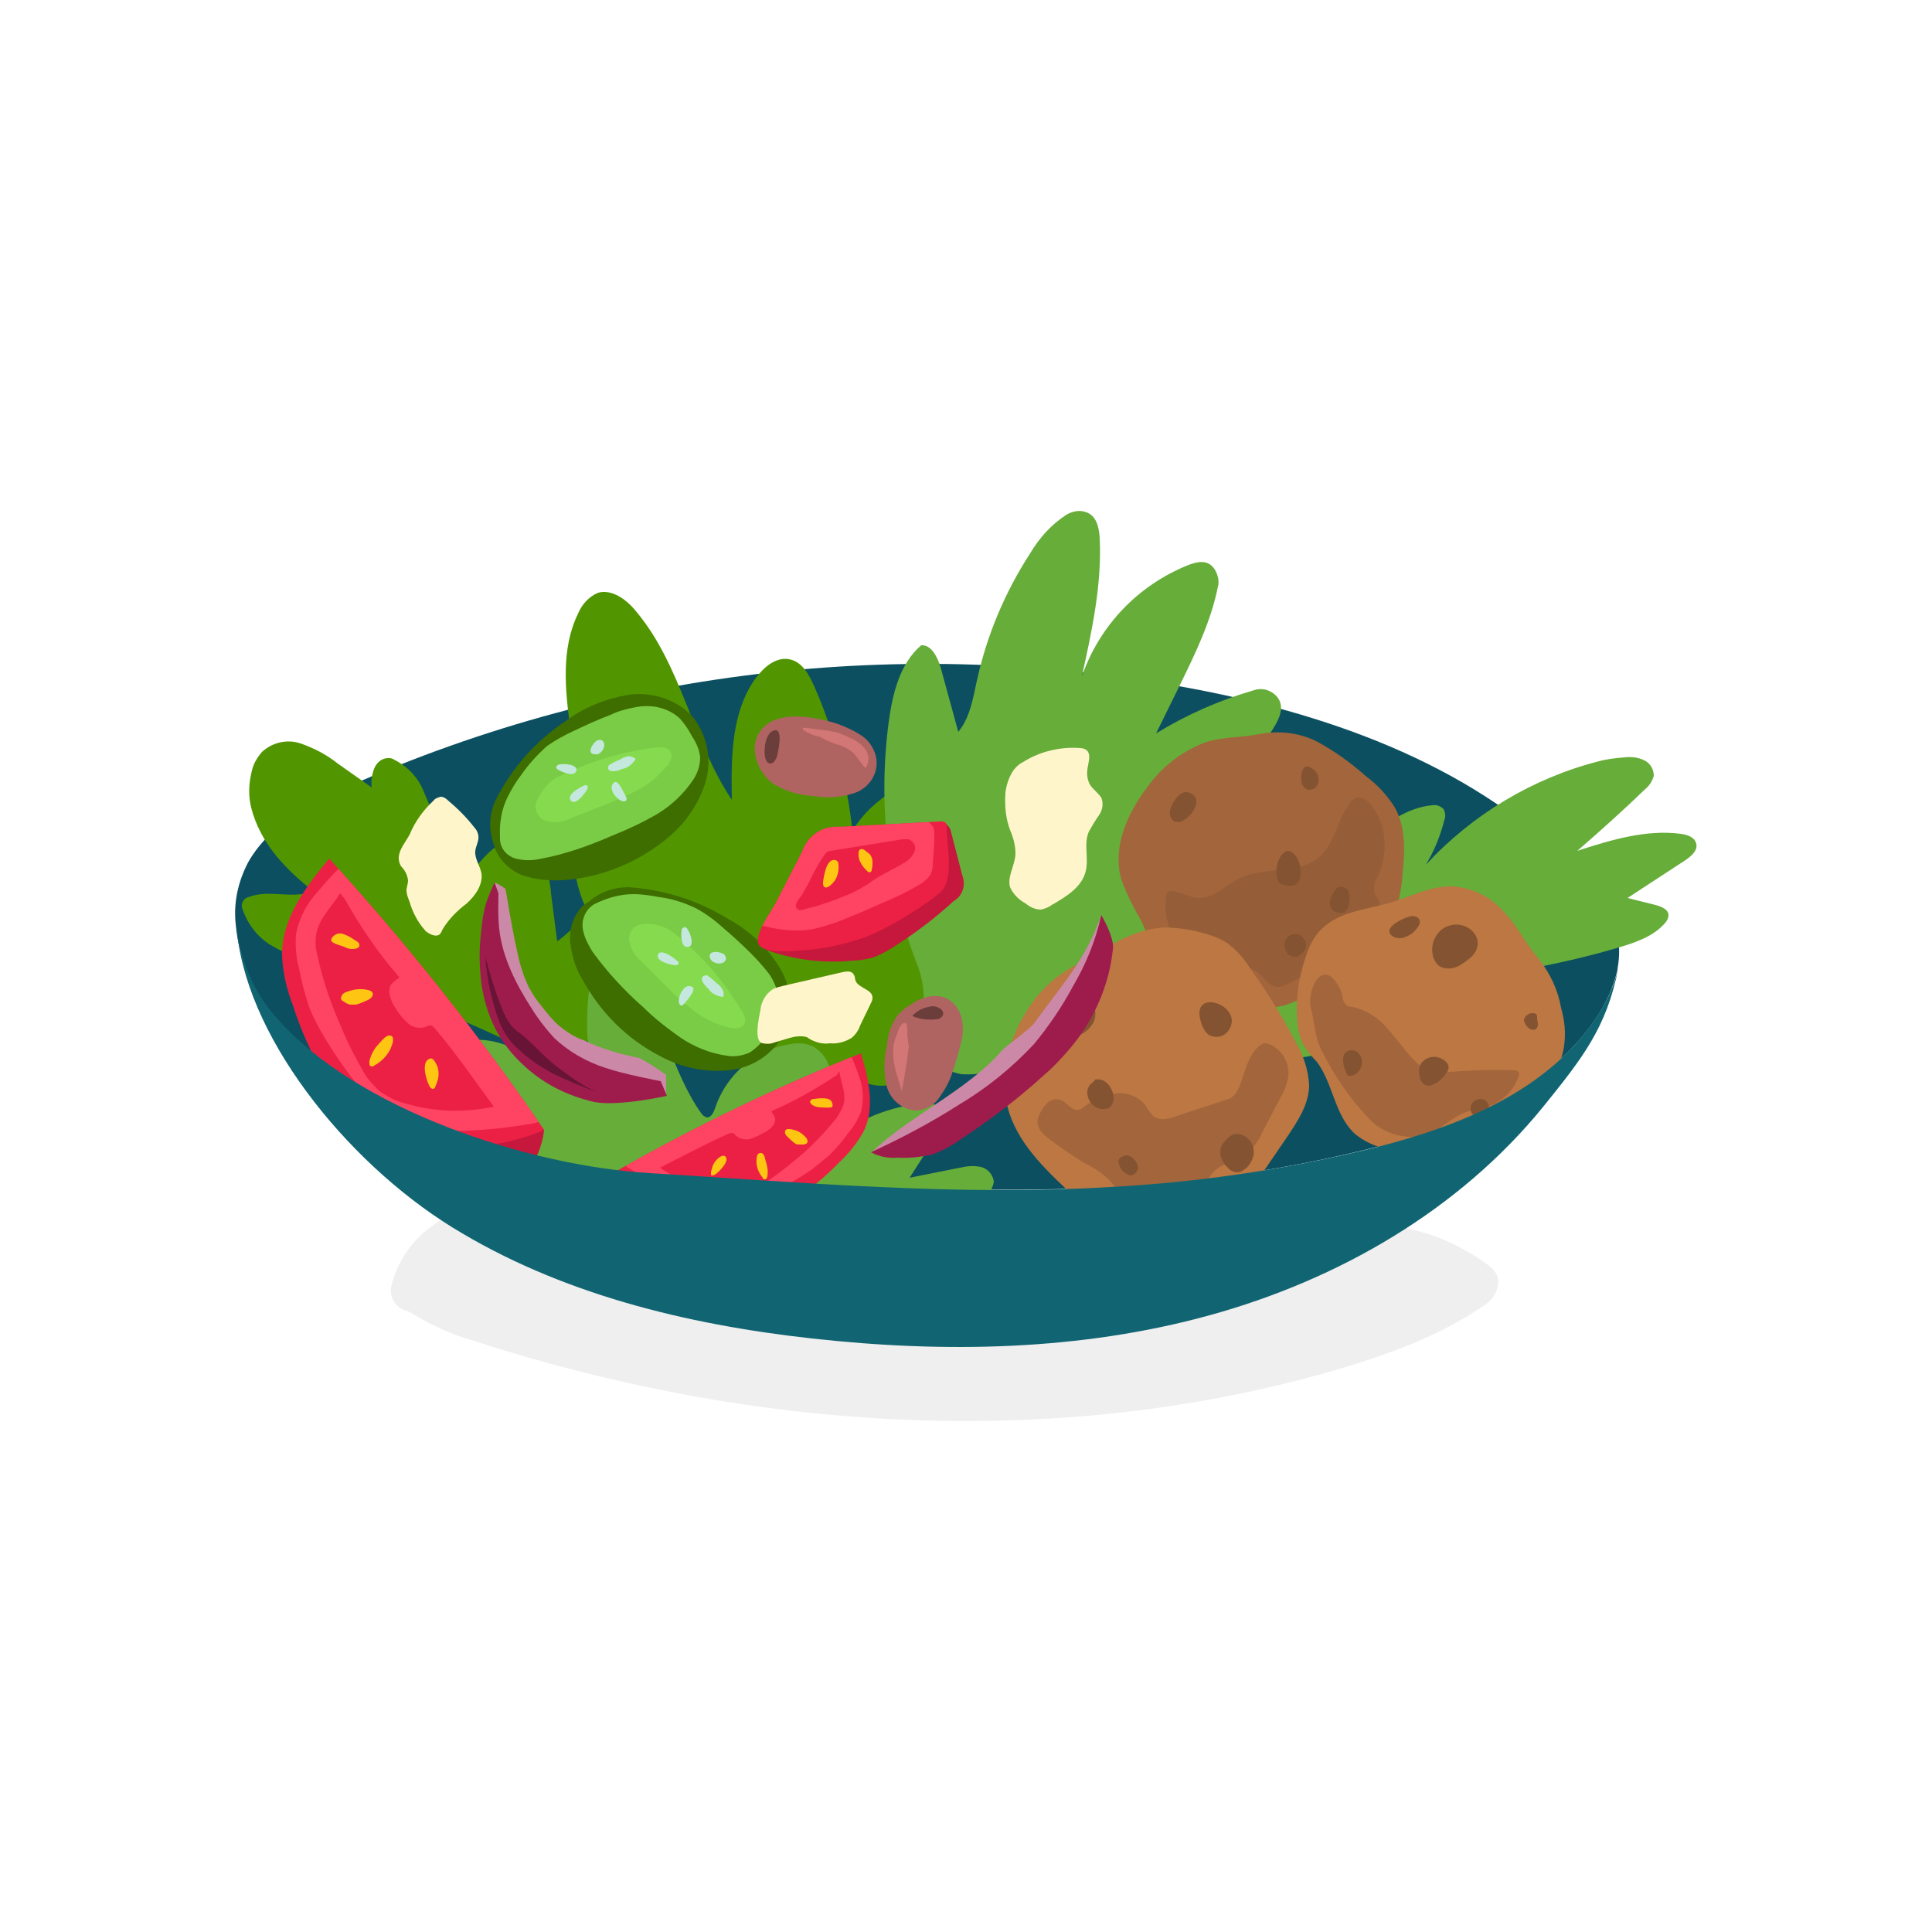 <?xml version="1.0" encoding="utf-8"?>
<!-- Generator: Adobe Illustrator 26.0.1, SVG Export Plug-In . SVG Version: 6.00 Build 0)  -->
<svg version="1.1" id="Artwork_-_Primary" xmlns="http://www.w3.org/2000/svg" xmlns:xlink="http://www.w3.org/1999/xlink" x="0px"
	 y="0px" viewBox="0 0 250 250" style="enable-background:new 0 0 250 250;" xml:space="preserve">
<style type="text/css">
	.st0{fill:#EFEFEF;}
	.st1{fill:#0C4F60;}
	.st2{fill:#519600;}
	.st3{fill:#67AD39;}
	.st4{fill:#3E6D00;}
	.st5{fill:#7ACC46;}
	.st6{fill:#85DB4D;}
	.st7{fill:#C4E8DD;}
	.st8{fill:#CC89A7;}
	.st9{fill:#9E1C4C;}
	.st10{fill:#681436;}
	.st11{fill:#AF6461;}
	.st12{fill:#6B3D3B;}
	.st13{fill:#D37676;}
	.st14{fill:#A3653B;}
	.st15{fill:#965E38;}
	.st16{fill:#845331;}
	.st17{fill:#BC7742;}
	.st18{fill:#C6173D;}
	.st19{fill:#EC2044;}
	.st20{clip-path:url(#SVGID_00000119806736299285417540000011962721950979978629_);}
	.st21{fill:#FF4363;}
	.st22{fill:#FFC513;}
	.st23{clip-path:url(#SVGID_00000042012024177697663620000004042214726000505754_);}
	.st24{clip-path:url(#SVGID_00000088853840198459564160000000198957304205155213_);}
	.st25{fill:#116572;}
	.st26{fill:#FFF5CA;}
</style>
<path class="st0" d="M52.5,169.6c0.3,0.1,0.6,0.2,0.9,0.4c2.4,1.5,5.1,2.7,7.9,3.5c36,11.7,75.5,14.3,111.8,3.7
	c6.7-2,13.4-4.4,19.1-8.4c0.6-0.4,1.1-1,1.4-1.7c0.8-1.8-0.2-2.8-1.3-3.6c-2.8-2-5.9-3.5-9.2-4.3c-12.9-3.4-26.4-4.1-39.6-5.2
	c-12.3-1-24.5-1.9-36.8-2.3c-13.4-0.4-26.9-0.4-39.9,2.6c-3.9,0.9-7.9,2.1-11.1,4.5c-2.6,1.9-4.4,4.7-5.1,7.8
	C50.4,167.9,51.2,169.2,52.5,169.6L52.5,169.6z"/>
<path class="st1" d="M209.2,120.4c-0.8-2.3-2.1-4.5-3.8-6.2c-12.4-13.9-30.8-21-49.1-24.7C118.8,82,79.9,86.3,45,101.8
	c-5,2.2-10.2,5-12.9,9.8c-1.3,2.5-1.9,5.2-1.6,8c0.4,4.4,2.1,8.6,5,11.9c10.4,12.1,32.9,19.4,48.5,20.3c19.8,1.2,39.6,2.9,59.5,1.8
	c11.6-0.6,23.1-2.3,34.3-5.1c11.1-2.8,22.6-7.4,28.9-17c1.2-1.8,2.1-3.9,2.6-6c0,0,0-0.1,0-0.1C209.6,123.8,209.6,122.1,209.2,120.4
	z"/>
<path class="st2" d="M104.6,140.4c-7.4-3.2-14.3-7.4-20.4-12.7c-5.1-4.3-9.9-10-9.9-16.8c0-0.7,0.2-1.6,0.9-1.8
	c0.6-0.1,1.1,0.1,1.5,0.5l3.5,2.3c-4-4.9-5.4-11.4-6.4-17.7c-0.7-5-1.2-10.3,1-14.8c0.5-1.2,1.4-2.2,2.6-2.7
	c1.8-0.5,3.7,0.9,4.9,2.4c5.9,7,7.3,16.8,12.4,24.4C94.6,98,94.6,92,97.9,87.6c1-1.3,2.5-2.6,4.2-2.3s2.6,2,3.3,3.6
	c2.6,5.9,4.2,12.2,4.9,18.6c1.4-2.3,3.4-4.1,5.7-5.4c0.4-0.3,0.8-0.4,1.3-0.4c0.9,0.1,1.4,1,1.6,1.9c1.4,5.4-2.6,10.8-2.4,16.4
	c3.4,0.7,6.7-2.9,10-2.1c0.4,0.1,0.8,0.3,1.2,0.7c0.3,0.4,0.5,1,0.6,1.5c1.1,7.9-2.9,15.6-10,19.3c-2.1,1-4.7,1.6-6.7,0.5"/>
<path class="st3" d="M119.2,132.3c0.6-2.6,0.4-5.3-0.6-7.7c-3.8-9.9-5-20.6-3.6-31.2c0.5-3.6,1.4-7.5,4.2-9.9
	c1.3-0.1,2.1,1.5,2.5,2.8l2.3,8.4c1.5-1.8,1.9-4.3,2.4-6.6c1.3-5.9,3.6-11.4,6.9-16.5c1.2-2,2.7-3.7,4.7-5c0.7-0.4,1.5-0.6,2.3-0.4
	c1.6,0.4,1.9,2,2,3.4c0.3,6-1,12-2.3,17.9c2.3-6.6,7.3-11.8,13.8-14.4c1.1-0.4,2.5-0.8,3.4,0.6c0.4,0.7,0.6,1.5,0.4,2.2
	c-0.9,4.5-2.9,8.6-4.9,12.7l-3.1,6.3c3.9-2.4,8.2-4.3,12.7-5.6c0.9-0.3,1.9-0.1,2.7,0.6c1.4,1.3,0.6,3-0.2,4.3
	c-2.7,4.2-5.7,8.1-9,11.8c1.7,1.1,3.8-0.1,5.7-0.5c0.6-0.2,1.2-0.1,1.8,0.2c0.7,0.5,1.1,1.4,0.8,2.3c-0.2,0.8-0.7,1.6-1.2,2.3
	c-2.5,3.3-5.2,6.3-8.2,9c-0.8,0.6-1.4,1.4-1.7,2.3c0,0.8,0,1.5,0,2.3c-0.2,1.5-1.4,2.6-2.6,3.6c-6.4,4.9-13.7,8.6-21.4,10.9
	c-1.5,0.5-3,0.7-4.6,0.6c-3-0.5-5.1-3.2-5-6.2V132.3z"/>
<path class="st2" d="M65.7,134.7c-7.9-3.7-16-7-24.3-9.8c-2.1-0.6-4.1-1.3-6-2.4c-1.9-1-3.3-2.8-4-4.8c-0.3-0.6,0-1.4,0.7-1.6
	c0.1,0,0.2-0.1,0.3-0.1c2.6-0.9,5.6,0.4,8.1-0.7c-3.5-2.8-6.8-6.1-8-10.8c-0.4-1.6-0.3-3.2,0.1-4.8c0.2-0.9,0.7-1.7,1.3-2.4
	c1.3-1.2,3.2-1.7,5-1.1c1.7,0.6,3.3,1.4,4.8,2.6l4.4,3.1c-0.1-0.8,0-1.6,0.3-2.4c0.3-0.8,1-1.4,1.8-1.4c0.3,0,0.5,0,0.8,0.2
	c1.8,0.9,3.2,2.4,3.9,4.3l4.5,10.5c0.2,0.3,0.4,0.8,0.8,0.7c0.2-0.1,0.4-0.2,0.5-0.4c0.8-1.2,1.7-2.3,2.8-3.3c1.1-1,2.6-1.4,4.1-1.1
	c1.3,0.4,2.3,1.4,2.8,2.7c0.5,1.2,0.8,2.5,0.9,3.9l0.8,6.2c0.9-0.6,1.6-1.4,2.5-2c0.9-0.7,2.1-0.7,3,0c0.5,0.6,0.8,1.4,0.8,2.1
	c0.3,3.5-1.5,10.2-3,14.7c-0.4,1.3-1.8,2-3.1,1.6c-0.1,0-0.2-0.1-0.3-0.1L65.7,134.7z"/>
<path class="st3" d="M75.8,157c-4.1-2.3-8.1-4.7-11.4-8s-5.7-7.7-5.8-12.4c0-0.4,0-0.7,0.2-1.1c0.2-0.3,0.6-0.5,0.9-0.6
	c3-1,6.4,0.3,9.1,2s5.3,3.9,8.4,4.6c-1.2-4.3-1.5-8.8-1-13.2c0.2-1.6,0.9-3.6,2.5-3.8c1.1,0,2.2,0.6,2.8,1.6
	c4.3,5.1,5.3,12.4,9.2,17.9c0.2,0.3,0.4,0.5,0.8,0.6c0.5,0,0.8-0.6,1-1.1c1.4-4.4,5.2-7.7,9.8-8.4c1-0.2,2-0.1,2.9,0.3
	c1.2,0.7,2.1,1.9,2.2,3.3c0.2,1.4,0.1,2.8-0.2,4.1l-0.9,6c3.5-3.4,8-5.5,12.9-6c0.8-0.2,1.7,0,2.4,0.5c1,1,0.3,2.6-0.5,3.8l-3.4,5.3
	l6.5-1.3c0.9-0.2,1.8-0.3,2.7-0.1c0.9,0.2,1.6,1,1.7,1.9c-0.1,0.7-0.5,1.4-1,1.8c-5,5.3-12.6,7.5-19.8,8.5c-8.4,1.2-17.7,1-24.6-3.9
	L75.8,157z M165.6,125.4c2.5-6.4,6.5-12.2,11.5-16.8c2.3-2.2,5.1-4.1,8.2-4.4c0.6-0.1,1.1,0.1,1.5,0.5c0.2,0.4,0.3,0.9,0.1,1.4
	c-0.5,2-1.3,4-2.4,5.8c6-6.5,13.8-11.2,22.4-13.4c1.1-0.3,2.2-0.4,3.3-0.5c0.9-0.1,1.8,0,2.6,0.4c0.8,0.4,1.2,1.2,1.2,2
	c-0.2,0.7-0.6,1.3-1.1,1.7c-2.9,2.8-5.8,5.4-8.8,8c4.3-1.4,8.9-2.8,13.4-2.2c0.8,0.1,1.8,0.4,2,1.3s-0.7,1.6-1.4,2.1l-7.5,4.9
	l3.6,0.9c0.8,0.2,1.7,0.6,1.7,1.3c0,0.4-0.2,0.8-0.5,1.1c-1.4,1.6-3.6,2.4-5.6,3c-4.3,1.3-8.8,2.3-13.2,3.1c1.3-0.1,1.9,1.8,1.2,2.9
	s-2.1,1.5-3.3,1.8l-12.4,3.4l-2.6,0.7l-1.1,0.3c-6.2,1.7-12.6,2.7-19,3.2c-1.2,0.1-2.3-0.9-2.3-2.1c0-0.6,0.2-1.2,0.6-1.6
	L165.6,125.4z"/>
<path class="st4" d="M75.4,117.2c-1.2,1.3-1.8,3-1.6,4.8c0.2,1.7,0.7,3.4,1.6,4.8c2.3,4.2,5.7,7.6,9.9,9.8c2.7,1.5,5.9,2.2,9,1.9
	c3.1-0.3,5.9-2.2,7.3-5c1.1-2.8,0.8-6-0.9-8.6c-1.6-2.5-3.9-4.6-6.5-6c-3.9-2.4-8.3-3.8-12.9-4.1c-1.8,0-3.6,0.6-5,1.8L75.4,117.2z"
	/>
<path class="st5" d="M75.5,120.6c0.2,0.9,0.7,1.8,1.2,2.6c1.9,2.6,4.1,5,6.5,7.1c1.5,1.5,3.2,2.8,4.9,4c1.8,1.2,3.8,2,5.9,2.3
	c1,0.2,2.1,0,3-0.4c0.8-0.5,1.6-1.3,2.1-2.1c0.6-0.7,1-1.5,1.4-2.3c0.6-2,0.2-4.1-1-5.8c-0.7-0.9-1.5-1.8-2.3-2.6
	c-1.2-1.2-2.4-2.3-3.7-3.4c-1.1-1-2.2-1.8-3.5-2.5c-1.5-0.7-3-1.2-4.6-1.4c-1.1-0.2-2.3-0.4-3.4-0.4c-1.8,0-3.5,0.5-5.1,1.3
	C75.7,117.7,75.1,119.2,75.5,120.6z"/>
<path class="st6" d="M82.1,120c-0.5,0.4-0.7,1-0.7,1.6c0.2,1.1,0.7,2.1,1.6,2.8l2.9,2.9c1.2,1.3,2.5,2.4,3.9,3.5
	c1.4,1.1,3,1.8,4.7,2.2c0.6,0.1,1.4,0.1,1.8-0.4c0.2-0.5,0.1-1-0.1-1.4c-0.3-0.5-0.6-1.1-1-1.6c-2.1-3.3-4.7-6.2-7.8-8.7
	c-0.8-0.7-1.8-1.1-2.8-1.3C83.7,119.6,82.9,119.4,82.1,120L82.1,120z"/>
<path class="st7" d="M87.4,124.9c0.2,0,0.5-0.1,0.4-0.3c0-0.1,0-0.1-0.1-0.2c-0.4-0.4-2-1.6-2.5-1C84.6,124.4,87,124.9,87.4,124.9z
	 M88.1,130.1c0.2,0.1,0.4-0.2,0.6-0.4c0.3-0.4,1.9-2.1,0.4-2.1C88.2,127.6,87.4,129.8,88.1,130.1z M90.9,127c0.2,0.4,0.5,0.7,0.8,1
	c0.4,0.6,1.1,0.9,1.8,1c0,0,0.1,0,0.1,0c0,0,0-0.1,0-0.1c0.1-0.4,0-0.7-0.2-1c-0.2-0.3-0.4-0.5-0.7-0.7c-0.4-0.4-0.8-0.7-1.2-1
	C90.9,126.2,90.7,126.5,90.9,127z M88.2,120.4c0-0.2,0.1-0.3,0.3-0.4s0.4,0.1,0.5,0.3c0.3,0.4,0.9,2.1,0.1,2.2
	C88.1,122.8,88.1,120.9,88.2,120.4z M93.9,124.2c0.1-0.2,0-0.5-0.2-0.7c-0.5-0.4-2.2-0.6-1.8,0.5C92.1,124.7,93.6,125,93.9,124.2z"
	/>
<path class="st4" d="M64.1,109.9c0.7,1.6,2,2.8,3.6,3.4c1.6,0.5,3.4,0.7,5.1,0.6c4.7-0.3,9.3-2.1,13-5c2.5-1.9,4.4-4.4,5.4-7.4
	c1-3,0.4-6.3-1.6-8.8c-2.1-2.2-5.2-3.2-8.2-2.8c-3,0.5-5.8,1.6-8.2,3.4c-3.8,2.5-6.9,6-9,10.1c-0.8,1.6-1,3.5-0.5,5.3L64.1,109.9z"
	/>
<path class="st5" d="M67.2,111.2c1,0.2,2,0.1,2.9-0.1c3.2-0.6,6.2-1.7,9.2-3c2-0.8,3.9-1.7,5.8-2.8c1.8-1.1,3.4-2.6,4.6-4.4
	c0.6-0.9,0.9-1.9,0.9-2.9c-0.1-1-0.5-1.9-1.1-2.8c-0.4-0.8-0.9-1.5-1.5-2.2c-1.5-1.4-3.6-1.9-5.7-1.5c-1.1,0.2-2.3,0.5-3.3,1
	c-1.6,0.6-3.1,1.3-4.6,2c-1.3,0.6-2.6,1.3-3.7,2.1c-1.2,1.1-2.3,2.3-3.2,3.6c-0.7,0.9-1.3,1.9-1.8,2.9c-0.8,1.6-1.1,3.4-1,5.2
	C64.6,109.8,65.7,111,67.2,111.2z"/>
<path class="st6" d="M69.4,104.9c0.2,0.6,0.6,1.1,1.2,1.3c1.1,0.3,2.2,0.2,3.2-0.3l3.8-1.5c1.6-0.6,3.2-1.3,4.8-2.1
	c1.6-0.8,2.9-2,4-3.3c0.4-0.5,0.7-1.2,0.3-1.8c-0.3-0.4-0.8-0.5-1.3-0.5c-0.6,0-1.2,0.1-1.8,0.2c-3.9,0.6-7.6,1.8-11.1,3.5
	c-1,0.4-1.8,1.2-2.4,2.1C69.6,103.3,69.1,104,69.4,104.9z"/>
<path class="st7" d="M76,102.1c0.1-0.2,0.1-0.4-0.1-0.5c-0.1,0-0.1,0-0.2,0c-0.5,0.2-2.3,1.1-1.9,1.9
	C74.4,104.5,75.8,102.5,76,102.1z M81,103.6c0.2-0.2,0-0.5-0.1-0.7c-0.3-0.5-1.1-2.6-1.7-1.3C78.8,102.5,80.4,104.1,81,103.6z
	 M79.3,99.8c0.4,0,0.8-0.1,1.2-0.3c0.7-0.1,1.3-0.6,1.7-1.2v-0.1c0,0,0-0.1-0.1-0.1c-0.3-0.2-0.7-0.3-1-0.2
	c-0.3,0.1-0.6,0.2-0.9,0.4c-0.5,0.2-0.9,0.4-1.4,0.7C78.5,99.5,78.8,99.8,79.3,99.8z M72.2,99.6c-0.1-0.1-0.3-0.2-0.2-0.4
	s0.3-0.3,0.5-0.3c0.5-0.1,2.2,0,2.1,0.8C74.3,100.7,72.6,99.8,72.2,99.6z M78,95.9c-0.2-0.2-0.5-0.2-0.7-0.1
	c-0.6,0.3-1.5,1.8-0.3,1.8C77.7,97.8,78.6,96.5,78,95.9z"/>
<path class="st8" d="M64,114.2c0.3,0.1,0.8,0.4,1.1,0.6c0.1,0.1,0.2,0.1,0.3,0.2l0.1,0.5c0,0,0.8,5,1.4,7.5c0.3,1.6,0.8,3.2,1.5,4.7
	c0.5,0.9,1,1.7,1.6,2.4c0.7,0.9,1.4,1.8,2.3,2.6c1,0.8,2,1.5,3.2,1.9c2.3,1.1,4.7,1.8,7.2,2.3c1.2,0.6,2.4,1.4,3.5,2.2v2.7l-8.9-2.2
	l-12.8-11.1l-0.5-5"/>
<path class="st9" d="M62.1,125c0.1,3,0.8,5.9,2.2,8.5c0.9,1.6,2,3,3.3,4.2c2.6,2.5,5.8,4.1,9.3,4.9c3.2,0.6,9.4-0.8,9.4-0.8
	l-0.8-1.9c0,0-4.8-0.9-7.1-1.7c-2.5-0.8-4.8-2.1-6.7-3.9c-1.1-1.2-2.1-2.5-2.9-3.8c-2-3.1-3.8-6.6-4.2-10.3
	c-0.2-1.6-0.1-4.6-0.1-4.6l-0.5-1.4c0,0-0.8,1.7-1,2.4c-0.4,1.2-0.6,2.4-0.7,3.6C62.1,121.8,62,123.4,62.1,125z"/>
<path class="st10" d="M64.6,132.2c0.3,0.7,0.6,1.3,1,1.9c0.3,0.4,0.5,0.7,0.8,1c1.5,1.6,3.4,2.9,5.3,3.9c1.9,0.9,3.8,1.7,5.8,2.4
	c-1.5-0.6-2.8-1.4-4.1-2.4c-0.7-0.5-1.4-1-2.1-1.6c-1.4-1.2-2.6-2.6-4-3.7c-0.5-0.3-0.9-0.7-1.3-1.2c-0.4-0.6-0.8-1.3-1-1.9
	c-0.9-2.2-1.6-4.5-2.2-6.8C63,126.7,63.6,129.5,64.6,132.2L64.6,132.2z"/>
<path class="st11" d="M118,129.9c-0.7,0.4-1.2,0.8-1.8,1.4c-0.8,1.1-1.3,2.4-1.4,3.8c-0.4,1.7-0.5,3.5-0.1,5.3
	c0.4,1.8,1.9,3.1,3.7,3.3c1.2,0,2.4-0.6,3.1-1.6c0.7-1,1.3-2,1.7-3.2c0.4-1.2,0.8-2.5,1.1-3.8c0.4-1.2,0.4-2.6,0-3.8
	C123.1,128.3,120.2,128.4,118,129.9z"/>
<path class="st12" d="M118.2,131.3c-0.1,0.1-0.1,0.1-0.1,0.2c1,0.4,2,0.5,3,0.4c0.4,0,0.7-0.2,0.9-0.5c0.3-0.8-0.8-1.2-1.3-1.2
	C119.8,130.3,118.9,130.6,118.2,131.3L118.2,131.3z"/>
<path class="st13" d="M116,134c-0.2,0.5-0.4,1.1-0.4,1.6c-0.1,1.2,0.1,2.4,0.5,3.6c0.2,0.7,0.4,1.4,0.6,2c0.3-1.7,0.6-3.3,0.8-5
	c0-0.2,0.1-0.5,0.1-0.7c0-0.3-0.1-0.6-0.1-0.9c-0.1-0.4-0.1-0.8-0.1-1.2s0-0.8-0.2-1C116.5,132.2,116.1,133.7,116,134z"/>
<path class="st11" d="M100.2,101.5c1.5,0.9,3.2,1.4,5,1.5c1.7,0.3,3.5,0.2,5.1-0.3c2.2-0.6,3.6-2.8,3-5c-0.3-1-0.9-1.9-1.8-2.5
	c-1.2-0.8-2.6-1.4-4-1.8c-2.6-0.7-6.7-1.4-8.8,0.8S98,100.1,100.2,101.5z"/>
<path class="st12" d="M99,98c0.1,0.4,0.3,0.8,0.7,0.8s0.6-0.4,0.8-0.8c0.2-0.7,0.9-3.8-0.3-3.5S98.8,97.1,99,98z"/>
<path class="st13" d="M108.2,96.3c0.8,0.2,1.6,0.6,2.2,1.1c0.6,0.6,1,1.4,1.6,2c0.5-0.7,0.5-1.7,0-2.4c-0.5-0.7-1.2-1.2-2-1.5
	c-0.5-0.3-1.1-0.5-1.6-0.7c-0.3-0.1-0.7-0.1-1-0.2l-2.2-0.3c-0.3,0-1.8-0.4-1.2,0.2c0.6,0.4,1.3,0.7,2,0.8
	C106.7,95.7,107.4,96,108.2,96.3z"/>
<path class="st14" d="M155.6,96.2c-2.9,1.2-5.3,3.1-7.1,5.6c-2.6,3.4-4.6,7.8-3.4,12c0.7,1.9,1.6,3.7,2.6,5.4
	c0.8,1.9,1.7,3.8,2.8,5.6c2.3,3.3,6.4,5.1,10.4,5.5c1.8,0.3,3.6,0.2,5.3-0.2c2.5-0.8,4.7-2.1,6.7-3.8c3-2.3,6.3-4.7,7.6-8.3
	c0.6-1.6,0.9-3.3,1-5c0.3-2.9,0.4-6-1-8.5c-1-1.6-2.3-3-3.8-4.1c-1.9-1.7-4-3.2-6.2-4.4c-2.3-1.2-5-1.5-7.6-1
	C160.4,95.5,157.9,95.3,155.6,96.2z"/>
<path class="st15" d="M170.3,111.2c-2.8,2-6.9,0.9-10,2.5c-1.8,0.9-3.3,2.6-5.3,2.5c-1.2-0.1-2.3-0.9-3.5-0.9c-0.2,0-0.3,0-0.4,0.1
	c-0.1,0.1-0.2,0.3-0.2,0.5c-0.3,1.9,0.1,3.9,1.1,5.6c1,1.7,2.7,2.8,4.6,3.2c2.1,0.4,4.4-0.2,6.1,1.1c0.9,0.7,1.5,1.8,2.5,1.9
	c0.5,0,1-0.1,1.5-0.4c4.4-2.2,8.2-5.3,11.2-9.1c0.4-0.4,0.6-1,0.6-1.5c-0.2-0.3-0.3-0.7-0.6-1c-0.2-0.8-0.1-1.6,0.4-2.3
	c0.9-2,1.1-4.2,0.6-6.3c-0.6-2.2-2.9-5.9-4.6-2.6C172.8,106.7,172.6,109.6,170.3,111.2z"/>
<path class="st16" d="M165.5,111.2c-0.3,0.7-0.4,1.4-0.3,2.1c0,0.3,0.1,0.6,0.3,0.9c0.2,0.2,0.4,0.3,0.7,0.3c0.5,0.2,0.9,0.2,1.4,0
	c0.3-0.2,0.6-0.5,0.6-0.9C168.8,111.8,166.9,108.4,165.5,111.2z M151.4,105c-0.1,0.5,0.1,1,0.6,1.3c0.4,0.1,0.9,0.1,1.2-0.2
	c0.7-0.4,1.2-1,1.5-1.8c0.3-0.7,0-1.4-0.7-1.7c-0.2-0.1-0.5-0.1-0.7-0.1C152.4,102.7,151.5,104.1,151.4,105L151.4,105z M172.1,116.6
	c-0.1,0.5,0.1,1,0.5,1.3c0.3,0.2,0.6,0.2,0.9,0.2c0.1,0,0.3,0,0.4,0c0.3-0.2,0.5-0.5,0.6-0.8c0.2-0.8,0.4-2.3-0.7-2.5
	C173,114.4,172.2,115.8,172.1,116.6L172.1,116.6z M166.2,122.2c0,0.5,0.2,1,0.6,1.4c0.4,0.2,0.8,0.3,1.2,0.1
	c0.4-0.2,0.7-0.5,0.9-0.9c0.2-0.5,0.1-1.1-0.3-1.5c-0.5-0.6-1.4-0.6-2,0C166.4,121.5,166.2,121.8,166.2,122.2L166.2,122.2z
	 M156.4,126c0.3,0.3,0.6,0.4,1,0.5c0.4,0,0.7-0.1,1-0.4c0.2-0.3,0.3-0.5,0.4-0.9c0.1-0.3,0.1-0.6,0-0.8c-0.1-0.3-0.4-0.5-0.7-0.7
	c-0.7-0.4-2-0.8-2.5,0S155.8,125.5,156.4,126L156.4,126z M168.4,101c0,0.5,0.3,0.9,0.6,1.1c0.5,0.2,1,0.1,1.4-0.4
	c0.5-0.8,0.1-1.9-0.7-2.3c0,0,0,0,0,0C168.6,98.6,168.3,100.1,168.4,101z"/>
<path class="st17" d="M194.7,118.1c-1.7-2-4.1-3.2-6.7-3.4c-2.8-0.1-5.4,1.3-8.1,2.1c-1.7,0.5-3.5,0.8-5.1,1.3
	c-1.7,0.5-3.3,1.4-4.4,2.8c-0.6,0.8-1.1,1.8-1.4,2.8c-1,2.8-1.4,5.8-1.1,8.8c0.1,0.9,0.3,1.8,0.7,2.6c0.5,0.8,1.1,1.6,1.8,2.3
	c2.1,2.8,2.3,6.9,4.9,9.3c1.2,1,2.7,1.7,4.3,2c3.7,0.7,7.5,0.3,10.9-1.2c3.4-1.5,6.4-3.8,8.9-6.6c1.2-1.2,2.1-2.6,2.7-4.2
	c0.6-2.1,0.5-4.2-0.1-6.3c-0.4-2.3-1.4-4.4-2.8-6.2C197.5,122.2,196.4,119.9,194.7,118.1L194.7,118.1z"/>
<path class="st14" d="M173.7,128.8c0,0.5,0.2,0.9,0.5,1.3c0.2,0.1,0.5,0.2,0.8,0.2c1.9,0.4,3.5,1.5,4.7,3c1.3,1.4,2.3,3,3.7,4.3
	c0.4,0.4,0.9,0.8,1.5,1c0.9,0.2,1.8,0.3,2.7,0.1c2.7-0.2,5.5-0.3,8.2-0.2c0.2,0,0.5,0,0.7,0.2c0.1,0.2,0.1,0.4,0,0.6
	c-0.7,2-2.4,3.5-4.5,4.1c-0.7,0.2-1.4,0.2-2,0.4c-2.4,0.7-4.2,3.2-6.7,3.3c-2.1,0.1-4.1-0.5-5.7-1.9c-2.7-2.7-4.9-5.9-6.6-9.3
	c-0.9-1.8-0.9-3.7-1.4-5.6c-0.3-1,0.3-4.1,1.9-4.2C172.5,126.1,173.5,127.9,173.7,128.8L173.7,128.8z"/>
<path class="st16" d="M187,120c-1.3,0.7-1.9,2.2-1.6,3.6c0.1,0.6,0.5,1.2,1,1.5c0.7,0.3,1.4,0.3,2.1,0c0.7-0.3,1.2-0.7,1.8-1.2
	C192.8,121.6,189.7,118.6,187,120z M182.4,118.6c-0.7,0.2-1.3,0.5-1.9,0.9c-0.4,0.3-0.8,0.7-0.7,1.1c0,0.1,0.1,0.3,0.2,0.4
	c0.5,0.4,1.1,0.5,1.7,0.3c0.6-0.2,1.1-0.5,1.5-1c0.2-0.2,0.4-0.5,0.5-0.8C183.9,118.7,183,118.4,182.4,118.6z M184.6,137
	c-0.4,0.2-0.8,0.6-0.9,1c-0.1,0.4-0.1,0.8,0,1.2c0,0.2,0.1,0.5,0.2,0.7c0.3,0.5,0.9,0.7,1.4,0.5c0.5-0.2,1-0.5,1.3-0.9
	c0.6-0.6,1.2-1.3,0.6-2C186.6,136.8,185.5,136.5,184.6,137L184.6,137z M175.4,136c-0.5-0.2-1-0.1-1.4,0.3c-0.2,0.3-0.2,0.6-0.2,0.9
	c0,0.6,0.2,1.2,0.5,1.8c0.1,0.1,0.1,0.2,0.2,0.2c0.1,0,0.3,0,0.4,0c0.9-0.2,1.5-1.2,1.3-2.1C176.1,136.6,175.8,136.2,175.4,136z
	 M191.6,142.2c-0.6,0-1.2,0.4-1.3,1.1c-0.1,0.6,0.3,1.1,0.9,1.2c0,0,0.1,0,0.1,0c0.4-0.1,0.8-0.3,1.1-0.6c0.4-0.4,0.3-1-0.1-1.4
	C192.1,142.3,191.9,142.2,191.6,142.2z M198.9,131.5c0-0.2-0.2-0.4-0.5-0.4c-0.2,0-0.5,0-0.7,0.2c-0.2,0.1-0.4,0.3-0.5,0.6
	c0,0.1,0,0.3,0.1,0.4c0.1,0.3,0.3,0.6,0.6,0.8c0.3,0.2,0.7,0.2,0.9,0c0.3-0.3,0.2-0.8,0.1-1.2"/>
<path class="st17" d="M130.2,137.8c-0.2,1.5-0.2,3.1,0,4.6c0.8,4.6,4.3,8.2,7.7,11.4c1.1,1.1,2.4,2.1,3.8,3c2.4,1.3,5.2,1.9,8,1.7
	c2.8-0.2,5.5-0.9,8.1-1.9c0.9-0.3,1.8-0.7,2.6-1.2c0.9-0.7,1.6-1.6,2.2-2.5l3.9-5.7c1.4-2.1,2.9-4.3,2.9-6.8c-0.1-2-0.8-4-1.8-5.7
	c-1.8-3.4-3.8-6.6-6.1-9.8c-0.7-1.1-1.6-2-2.6-2.8c-0.9-0.6-1.9-1-3-1.3c-1.6-0.5-3.3-0.7-4.9-0.8c-4.4,0.1-7.7,2.6-11.4,4.7
	c-2.9,1.4-5.3,3.6-6.9,6.4C131.4,133.1,130.6,135.4,130.2,137.8L130.2,137.8z"/>
<path class="st14" d="M137.1,142.3c0.9,0.2,1.5,1.5,2.5,1.3c0.3-0.1,0.5-0.2,0.7-0.4c1.2-0.9,2.6-1.5,4-1.7c1.5-0.2,3,0.4,3.9,1.5
	c0.3,0.5,0.6,1,1,1.4c0.9,0.7,2.1,0.4,3.1,0l6.4-2.1c0.3-0.1,0.6-0.2,0.8-0.4c0.4-0.3,0.6-0.7,0.8-1.1c0.8-1.9,1.1-4.2,2.7-5.5
	c0.2-0.1,0.3-0.2,0.5-0.3c0.2,0,0.5,0,0.7,0.1c1.7,0.7,2.7,2.4,2.5,4.3c-0.2,0.9-0.5,1.8-1,2.6l-2.4,4.6c-0.4,1-1.1,1.9-1.9,2.6
	c-1.4,1.1-3.5,1.3-4.6,2.7c-0.4,0.5-0.6,1-1,1.5c-0.6,0.7-1.4,1.2-2.3,1.5c-2.9,1.1-6.4,1.2-8.7-0.8c-0.6-0.6-1.1-1.3-1.8-1.9
	c-0.8-0.7-1.8-1.3-2.7-1.7c-1.4-0.9-2.8-1.8-4.1-2.8c-1.1-0.8-2.2-1.6-1.9-3C134.7,143.6,135.7,141.9,137.1,142.3L137.1,142.3z"/>
<path class="st16" d="M141.1,140.3c-0.2,0.2-0.3,0.5-0.4,0.8c-0.1,1.2,0.7,2.3,1.9,2.4c0,0,0,0,0,0c0.4,0,0.7,0,1-0.2
	c0.3-0.3,0.5-0.7,0.5-1.1c0-0.9-0.4-1.8-1.2-2.3c-0.3-0.2-0.8-0.3-1.2-0.2C141.6,139.9,141.4,140.1,141.1,140.3z M155.6,132.8
	c0.2,0.4,0.4,0.8,0.8,1.1c0.9,0.5,2,0.3,2.6-0.6C161.2,130,153.4,127.4,155.6,132.8z M139.2,129.8c-0.5,0.3-0.9,0.8-1.2,1.3
	c-0.4,0.6-0.6,1.2-0.7,1.8c0,0.2,0,0.5,0.1,0.7c0.2,0.4,0.6,0.7,1.1,0.7c0.5,0,0.9-0.1,1.3-0.4c0.6-0.3,1.1-0.7,1.5-1.3
	c0.4-0.5,0.5-1.2,0.4-1.9c-0.1-0.4-0.3-0.8-0.7-1.1c-0.4-0.2-1-0.3-1.4-0.1L139.2,129.8z M145.4,149.6c-0.3,0.1-0.5,0.2-0.6,0.4
	c-0.1,0.2-0.1,0.4,0,0.6c0.1,0.5,0.4,0.9,0.8,1.2c0.2,0.1,0.4,0.2,0.6,0.3c0.4,0,0.7-0.2,0.9-0.5c0.2-0.3,0.2-0.7,0-1.1
	c-0.2-0.3-0.4-0.6-0.7-0.8c-0.2-0.1-0.4-0.2-0.7-0.2c-0.2,0-0.5,0.1-0.6,0.3 M158,149.8c0.2,0.4,0.4,0.9,0.8,1.2
	c0.3,0.4,0.8,0.7,1.3,0.7c0.3,0,0.6-0.1,0.8-0.3c0.7-0.4,1.1-1.1,1.3-1.9c0.2-1.2-0.5-2.4-1.7-2.7c-1-0.3-1.6,0.4-2.2,1.1
	C157.9,148.4,157.8,149.2,158,149.8L158,149.8z"/>
<path class="st18" d="M70.4,146.2c-0.1,1.1-0.4,2.1-0.8,3.1c-0.3,0.5-0.6,1-1.1,1.3c-0.6,0.4-1.3,0.6-2,0.7
	c-5.8,0.8-13.6-2.6-18.5-5.6"/>
<path class="st19" d="M70.4,146.2c-8.4-12.3-17.7-24-27.8-35.1c-3,3.6-6.2,7.8-6.1,12.6c0.1,2.2,0.6,4.3,1.4,6.4
	c1,3.1,2.3,6.1,4,8.9c1.7,2.9,4.1,5.3,6.9,7.1C54.6,149.6,64.4,148.9,70.4,146.2"/>
<g>
	<defs>
		<path id="SVGID_1_" d="M70.4,146.2c-8.4-12.3-17.7-24-27.8-35.1c-3,3.6-6.2,7.8-6.1,12.6c0.1,2.2,0.6,4.3,1.4,6.4
			c1,3.1,2.3,6.1,4,8.9c1.7,2.9,4.1,5.3,6.9,7.1C54.6,149.6,64.4,148.9,70.4,146.2"/>
	</defs>
	<clipPath id="SVGID_00000157994786379808054090000006546985818646603949_">
		<use xlink:href="#SVGID_1_"  style="overflow:visible;"/>
	</clipPath>
	<g style="clip-path:url(#SVGID_00000157994786379808054090000006546985818646603949_);">
		<path class="st21" d="M47.5,109.2c-2.4,1.8-4.5,3.9-6.4,6.2c-1.4,1.5-2.4,3.4-2.8,5.5c-0.1,1.5,0,3,0.4,4.4
			c0.3,1.6,0.7,3.2,1.2,4.7c0.4,1.2,1,2.3,1.6,3.4c2,3.5,4.4,6.8,7.1,9.7c0.9,1.1,2,1.9,3.2,2.6c1.2,0.4,2.4,0.6,3.6,0.6
			c4.3,0.2,8.6-0.1,12.8-0.8c1.1-0.1,2.2-0.5,3.2-1.1c0.7-0.5,1.3-1.2,1.7-1.9c1.4-2.6,1.1-5.8-0.1-8.6c-1.3-2.7-2.8-5.4-4.6-7.8
			c-2.4-3.6-4.5-7.5-7.5-10.7s-7.2-5.7-11.6-5.6"/>
	</g>
</g>
<path class="st19" d="M44.6,116.3c2,3.6,4.4,7.1,7.1,10.2c-0.4,0.2-0.8,0.6-1.1,0.9c-0.6,1,0.1,2.4,0.8,3.4c0.4,0.6,0.9,1.2,1.5,1.7
	c0.6,0.5,1.4,0.6,2.1,0.4c0.3-0.1,0.6-0.3,0.8-0.2c0.2,0.1,0.3,0.2,0.4,0.3c1.3,1.5,2.5,3.1,3.7,4.7l4,5.5
	c-3.8,0.8-7.7,0.7-11.4-0.4c-1.3-0.3-2.4-0.9-3.5-1.7c-0.7-0.7-1.4-1.4-1.9-2.3c-1.1-1.9-2.1-3.8-2.9-5.8c-1.4-3.1-2.5-6.3-3.2-9.7
	c-0.2-0.8-0.2-1.5-0.1-2.3c0.3-2.1,2-3.6,3.1-5.4"/>
<path class="st22" d="M44.5,122.5c0.5,0.3,1.2,0.4,1.7,0.2c0.1,0,0.3-0.2,0.3-0.3c0-0.2,0-0.3-0.1-0.4c-0.1-0.1-0.2-0.2-0.4-0.3
	c-0.6-0.4-1.8-1.2-2.5-0.8c-0.3,0.1-0.8,0.6-0.6,0.9S44.2,122.4,44.5,122.5z M45,128.3c-0.4,0.1-0.7,0.3-0.8,0.6
	c-0.1,0.2-0.1,0.4,0,0.5c0.1,0.1,0.2,0.2,0.3,0.2c0.2,0.2,0.5,0.3,0.8,0.4c0.2,0,0.5,0,0.7,0c0.6-0.1,1.1-0.4,1.6-0.6
	c0.7-0.3,1-1.1,0-1.3C46.7,127.9,45.8,128,45,128.3z M49,135.1c-0.6,0.6-1,1.4-1.2,2.2c0,0.1,0,0.3,0,0.4c0,0.1,0.1,0.3,0.3,0.3
	c0.1,0,0.2,0,0.3-0.1c1.1-0.6,1.9-1.5,2.3-2.6c0.1-0.3,0.4-1.2-0.2-1.3S49.3,134.8,49,135.1z M55.6,140.6c0.1,0.1,0.2,0.3,0.4,0.3
	s0.2-0.1,0.3-0.2c0.1-0.3,0.2-0.5,0.3-0.8c0.2-0.6,0.2-1.3,0-1.9c-0.2-0.4-0.5-1.2-1-1C54.4,137.4,55.2,139.9,55.6,140.6L55.6,140.6
	z"/>
<path class="st18" d="M99.1,122.9c3.6,1.3,7.5,1.8,11.3,1.4c0.9,0,1.7-0.2,2.6-0.4c0.8-0.3,1.5-0.7,2.2-1.1c2.9-1.8,5.7-3.9,8.2-6.2
	c1.2-0.7,1.6-2.1,1.1-3.4l-1.5-5.8c-0.2-0.5-0.6-0.9-1.1-1c-0.2,0,0,0-0.2,0.1l-3.9,1.2c-2.6,0.7-5.1,1.7-7.6,2.8
	c-0.8,0.4-1.6,0.9-2.4,1.4c-0.4,0.3-0.9,0.7-0.7,1.2"/>
<path class="st19" d="M103.8,110.2c0.7-2.1,2.7-3.4,4.9-3.2l12.9-0.7c0.4-0.1,0.8,0.1,0.9,0.4c0,0.1,0,0.3,0,0.4
	c0,2.2,0.9,6.2-0.5,8c-0.8,1.1-7.2,5.3-10.7,6.4c-2.2,0.7-4.4,1.2-6.6,1.4c-1.4,0.1-5.4,0.6-6.4-0.5s1.4-4.3,2-5.4L103.8,110.2z"/>
<g>
	<defs>
		<path id="SVGID_00000079453888591533185410000004896653954049440907_" d="M103.8,110.2c0.7-2.1,2.7-3.4,4.9-3.2l12.9-0.7
			c0.4-0.1,0.8,0.1,0.9,0.4c0,0.1,0,0.3,0,0.4c0,2.2,0.9,6.2-0.5,8c-0.8,1.1-7.2,5.3-10.7,6.4c-2.2,0.7-4.4,1.2-6.6,1.4
			c-1.4,0.1-5.4,0.6-6.4-0.5s1.4-4.3,2-5.4L103.8,110.2z"/>
	</defs>
	<clipPath id="SVGID_00000030480432661808399480000015066118820918482310_">
		<use xlink:href="#SVGID_00000079453888591533185410000004896653954049440907_"  style="overflow:visible;"/>
	</clipPath>
	<g style="clip-path:url(#SVGID_00000030480432661808399480000015066118820918482310_);">
		<path class="st21" d="M96.4,119.2c2.9,0.8,5.9,1.6,8.9,1c1.3-0.3,2.6-0.7,3.8-1.2c1.8-0.7,3.6-1.5,5.4-2.3
			c1.7-0.7,3.3-1.5,4.9-2.5c0.4-0.3,0.7-0.6,1-1c0.2-0.4,0.3-0.9,0.3-1.4c0.1-1.3,0.2-2.5,0.2-3.8c0-0.3,0-0.6-0.1-0.9
			c-0.1-0.2-0.3-0.4-0.5-0.6c-1-0.9-2.1-1.7-3.1-2.6c-0.5-0.4-1-0.7-1.5-1c-0.8-0.3-1.6-0.6-2.5-0.6c-1.8-0.2-3.5-0.1-5.2,0.3
			c-2.8,0.7-5.4,2.3-7.3,4.5c-1.9,2.2-3.3,4.8-4,7.6c-0.4,1.3-0.5,2.7-0.4,4"/>
	</g>
</g>
<path class="st19" d="M106.7,110.6c0.2-0.3,0.5-0.5,0.8-0.5l9.3-1.5c0.3,0,0.5,0,0.8,0c0.7,0.3,1,1,0.7,1.7c0,0,0,0,0,0
	c-0.3,0.6-0.8,1.1-1.4,1.4c-1.3,0.8-2.7,1.4-3.9,2.2c-0.4,0.3-0.8,0.6-1.2,0.8c-0.9,0.6-1.9,1-2.9,1.4c-0.9,0.4-1.9,0.7-2.8,1
	c-0.5,0.2-1,0.3-1.5,0.4c-0.3,0.1-1,0.4-1.3,0.2c-0.8-0.4,0.1-1.4,0.4-1.8c0.5-0.8,1-1.7,1.4-2.6
	C105.5,112.5,106.1,111.5,106.7,110.6L106.7,110.6z"/>
<path class="st22" d="M106.5,114.1c0,0.3,0,0.6,0.2,0.7s0.5,0,0.7-0.2c0.8-0.6,1.2-1.6,1.1-2.7c0-0.3-0.1-0.5-0.4-0.6
	C106.9,111,106.6,113.5,106.5,114.1z M111.3,111.5c0.2,0.4,0.4,0.7,0.7,1c0.1,0.1,0.2,0.2,0.3,0.3c0.1,0.1,0.3,0.1,0.4,0
	c0.1-0.1,0.1-0.2,0.1-0.3c0.1-0.3,0.1-0.7,0.1-1c0-0.3-0.1-0.6-0.3-0.9c-0.2-0.2-0.3-0.3-0.5-0.4c-0.1-0.1-0.2-0.2-0.4-0.3
	C110.8,109.6,111.1,111.2,111.3,111.5z"/>
<path class="st8" d="M142.5,118.4c-2,5.8-5,8.9-8.6,13.9c-0.6,0.9-3.6,2.9-4.3,3.7c-4.3,5-12.2,8.6-16.8,13.1
	c0.8,0.4,1.7-0.2,2.5,0.2c0.2,0.1,0.4,0.2,0.6,0.2c0.2,0,0.4,0,0.6-0.1c4-1.4,6.5-3.7,10.2-5.8c8.1-4.7,14.1-12.3,16.9-21.3"/>
<path class="st9" d="M142.5,118.4c-0.7,3.3-2,6.4-3.7,9.3c-1.4,2.6-3.1,5.1-5,7.4c-2.9,3.1-6.1,5.7-9.8,7.9
	c-3.6,2.3-7.4,4.3-11.3,6.1c1.1,0.6,2.3,0.8,3.5,0.7c1.5,0.1,3-0.1,4.4-0.4c1.1-0.4,2.1-0.9,3-1.5c4-2.6,7.9-5.5,11.4-8.7
	c1.3-1.1,2.5-2.4,3.6-3.7c3-3.6,4.9-8,5.4-12.6C144.3,121.4,142.5,118.4,142.5,118.4L142.5,118.4z"/>
<path class="st18" d="M80,151.4c-0.3,0.7-0.4,1.5-0.4,2.3c0,0.4,0.1,0.8,0.3,1.2c0.3,0.4,0.7,0.8,1.2,1c3.9,2.3,10.7,2.4,15.2,1.8"
	/>
<path class="st19" d="M80,151.4c10.1-5.7,20.6-10.8,31.4-15.1c1,3.3,1.9,7.1,0.3,10.2c-0.8,1.4-1.8,2.7-3.1,3.9
	c-1.7,1.8-3.7,3.4-5.8,4.8c-2.2,1.4-4.7,2.3-7.3,2.7C90.3,158.3,83.5,155,80,151.4"/>
<g>
	<defs>
		<path id="SVGID_00000023973634139842759070000009005095717554703528_" d="M80,151.4c10.1-5.7,20.6-10.8,31.4-15.1
			c1,3.3,1.9,7.1,0.3,10.2c-0.8,1.4-1.8,2.7-3.1,3.9c-1.7,1.8-3.7,3.4-5.8,4.8c-2.2,1.4-4.7,2.3-7.3,2.7
			C90.3,158.3,83.5,155,80,151.4"/>
	</defs>
	<clipPath id="SVGID_00000011718439275015179340000012987370869704884627_">
		<use xlink:href="#SVGID_00000023973634139842759070000009005095717554703528_"  style="overflow:visible;"/>
	</clipPath>
	<g style="clip-path:url(#SVGID_00000011718439275015179340000012987370869704884627_);">
		<path class="st21" d="M108.5,133.4c1.1,1.9,2,3.9,2.7,6c0.5,1.4,0.6,3,0.2,4.5c-0.4,1-1,2-1.7,2.8c-0.7,1-1.5,1.9-2.4,2.8
			c-0.7,0.6-1.5,1.2-2.2,1.8c-2.6,1.8-5.4,3.2-8.3,4.4c-1,0.4-2.1,0.7-3.2,0.7c-1-0.1-1.9-0.3-2.8-0.6c-3.1-1.1-6.2-2.6-9-4.4
			c-0.8-0.4-1.5-1-2-1.7c-0.3-0.5-0.5-1.1-0.6-1.8c-0.2-2.1,1.1-4.2,2.8-5.7c1.8-1.5,3.8-2.7,5.9-3.8c2.9-1.7,5.7-3.7,8.9-4.9
			s7.1-1.6,10.2-0.2"/>
	</g>
</g>
<path class="st19" d="M108.3,139.1c-2.7,1.8-5.5,3.4-8.5,4.7c0.2,0.3,0.4,0.6,0.5,0.9c0.1,0.9-0.8,1.6-1.7,2c-0.5,0.3-1,0.5-1.6,0.7
	c-0.6,0.1-1.2,0-1.7-0.4c-0.2-0.1-0.3-0.4-0.6-0.4c-0.1,0-0.3,0-0.4,0.1c-1.4,0.6-2.8,1.3-4.2,2l-4.7,2.4c2.5,1.7,5.4,2.8,8.4,3.1
	c1,0.2,2,0.1,3-0.1c0.7-0.2,1.4-0.6,2.1-1c1.4-0.9,2.7-1.9,4-3c2-1.6,3.8-3.5,5.4-5.5c0.3-0.5,0.6-1,0.8-1.5c0.5-1.5-0.3-3-0.5-4.5"
	/>
<path class="st22" d="M106.3,143.3c-0.5,0-0.9-0.1-1.3-0.4c-0.1-0.1-0.1-0.2-0.2-0.3c0-0.1,0.1-0.2,0.2-0.3c0.1-0.1,0.2-0.1,0.4-0.1
	c0.6-0.1,1.7-0.2,2.1,0.2c0.2,0.2,0.3,0.6,0.2,0.8S106.6,143.3,106.3,143.3z M104.1,147c0.2,0.2,0.4,0.4,0.4,0.7
	c0,0.1-0.1,0.3-0.2,0.3c-0.1,0-0.2,0.1-0.3,0.1c-0.2,0-0.4,0-0.7,0c-0.2,0-0.4-0.1-0.5-0.2c-0.4-0.3-0.7-0.6-1-0.9
	c-0.4-0.4-0.3-1,0.4-0.9C103,146.2,103.6,146.5,104.1,147z M99.1,150.3c0.2,0.6,0.3,1.2,0.2,1.9c0,0.1-0.1,0.2-0.1,0.3
	c-0.1,0.1-0.2,0.1-0.3,0.1c-0.1,0-0.2-0.1-0.2-0.2c-0.6-0.7-0.9-1.6-0.8-2.4c0-0.3,0.1-0.9,0.6-0.8S99,150.1,99.1,150.3z M92.5,152
	c-0.1,0.1-0.3,0.1-0.4,0.1S92,152,92,151.9c0-0.2,0-0.4,0.1-0.6c0.1-0.5,0.3-0.9,0.7-1.3c0.2-0.2,0.8-0.7,1.1-0.3
	C94.4,150.3,93,151.7,92.5,152z"/>
<path class="st25" d="M177.9,148.5c-11.3,2.8-22.8,4.5-34.3,5.1c-19.9,1.2-39.7-0.6-59.5-1.8c-15.6-0.9-38.1-8.2-48.5-20.3
	c-2.9-3.3-4.6-7.5-5-11.9c0.8,14,14,30.6,27.9,39.2s30.3,12.6,46.6,14.4c17.1,1.9,34.7,1.6,51.4-3s32.3-13.6,43.2-27
	c5-6.2,8.2-10.2,9.7-17.9c-0.5,2.1-1.4,4.2-2.6,6C200.5,141.1,189,145.7,177.9,148.5L177.9,148.5z"/>
<path class="st26" d="M56.1,103.6c0.2-0.3,0.6-0.4,0.9-0.5c0.4,0,0.7,0.2,1,0.5c1.2,1,2.4,2.2,3.4,3.5c0.3,0.3,0.4,0.6,0.5,1
	c0.1,0.7-0.3,1.3-0.4,2c-0.1,1,0.6,1.9,0.8,2.9c0.2,1.5-0.8,2.9-1.9,3.9c-1.2,0.9-2.3,2-3.1,3.3c-0.1,0.2-0.2,0.5-0.4,0.7
	c-0.5,0.4-1.3,0-1.8-0.4c-1-1.1-1.7-2.4-2.1-3.8c-0.2-0.5-0.4-1-0.4-1.5c0-0.4,0.2-0.8,0.2-1.3c-0.1-0.7-0.4-1.3-0.9-1.8
	c-0.9-1.5,0.4-2.8,1.1-4.1C53.7,106.3,54.8,104.8,56.1,103.6z M98.4,130.7c0.1-1.1,0.7-2.1,1.6-2.7c0.4-0.2,0.8-0.3,1.2-0.4l7.8-1.8
	c0.5-0.1,1.1-0.2,1.4,0.2s0.2,0.6,0.3,0.9c0.4,1,2.2,1.1,2.2,2.2c0,0.3-0.1,0.5-0.2,0.7l-1.4,2.9c-0.2,0.6-0.6,1.2-1.1,1.6
	c-0.8,0.5-1.8,0.8-2.8,0.7c-0.7,0.1-1.4,0-2.1-0.3c-0.3-0.1-0.6-0.3-0.9-0.5c-0.7-0.2-1.5-0.1-2.2,0.1l-2,0.6
	c-0.5,0.2-1,0.2-1.5,0.1C97.5,134.8,98.2,131.7,98.4,130.7L98.4,130.7z M132.4,98.6c-0.6,0.3-1.1,0.8-1.4,1.3
	c-0.5,0.8-0.8,1.8-0.9,2.7c-0.1,1.6,0,3.2,0.6,4.8c0.4,0.9,0.7,2,0.7,3c0,1.5-1.1,3-0.7,4.4c0.4,0.9,1.1,1.6,2,2.1
	c0.6,0.5,1.3,0.8,2,0.8c0.5-0.1,1-0.3,1.4-0.6c1.9-1.1,3.9-2.3,4.4-4.4c0.4-1.7-0.3-3.5,0.4-5.1c0.4-0.7,0.8-1.4,1.3-2.1
	c0.5-0.7,0.6-1.6,0.3-2.3c-0.3-0.4-0.7-0.8-1.1-1.2c-0.6-0.6-0.8-1.5-0.7-2.4c0.1-0.9,0.6-2.1-0.2-2.6c-0.2-0.1-0.4-0.2-0.7-0.2
	C137.3,96.6,134.6,97.2,132.4,98.6L132.4,98.6z"/>
</svg>
